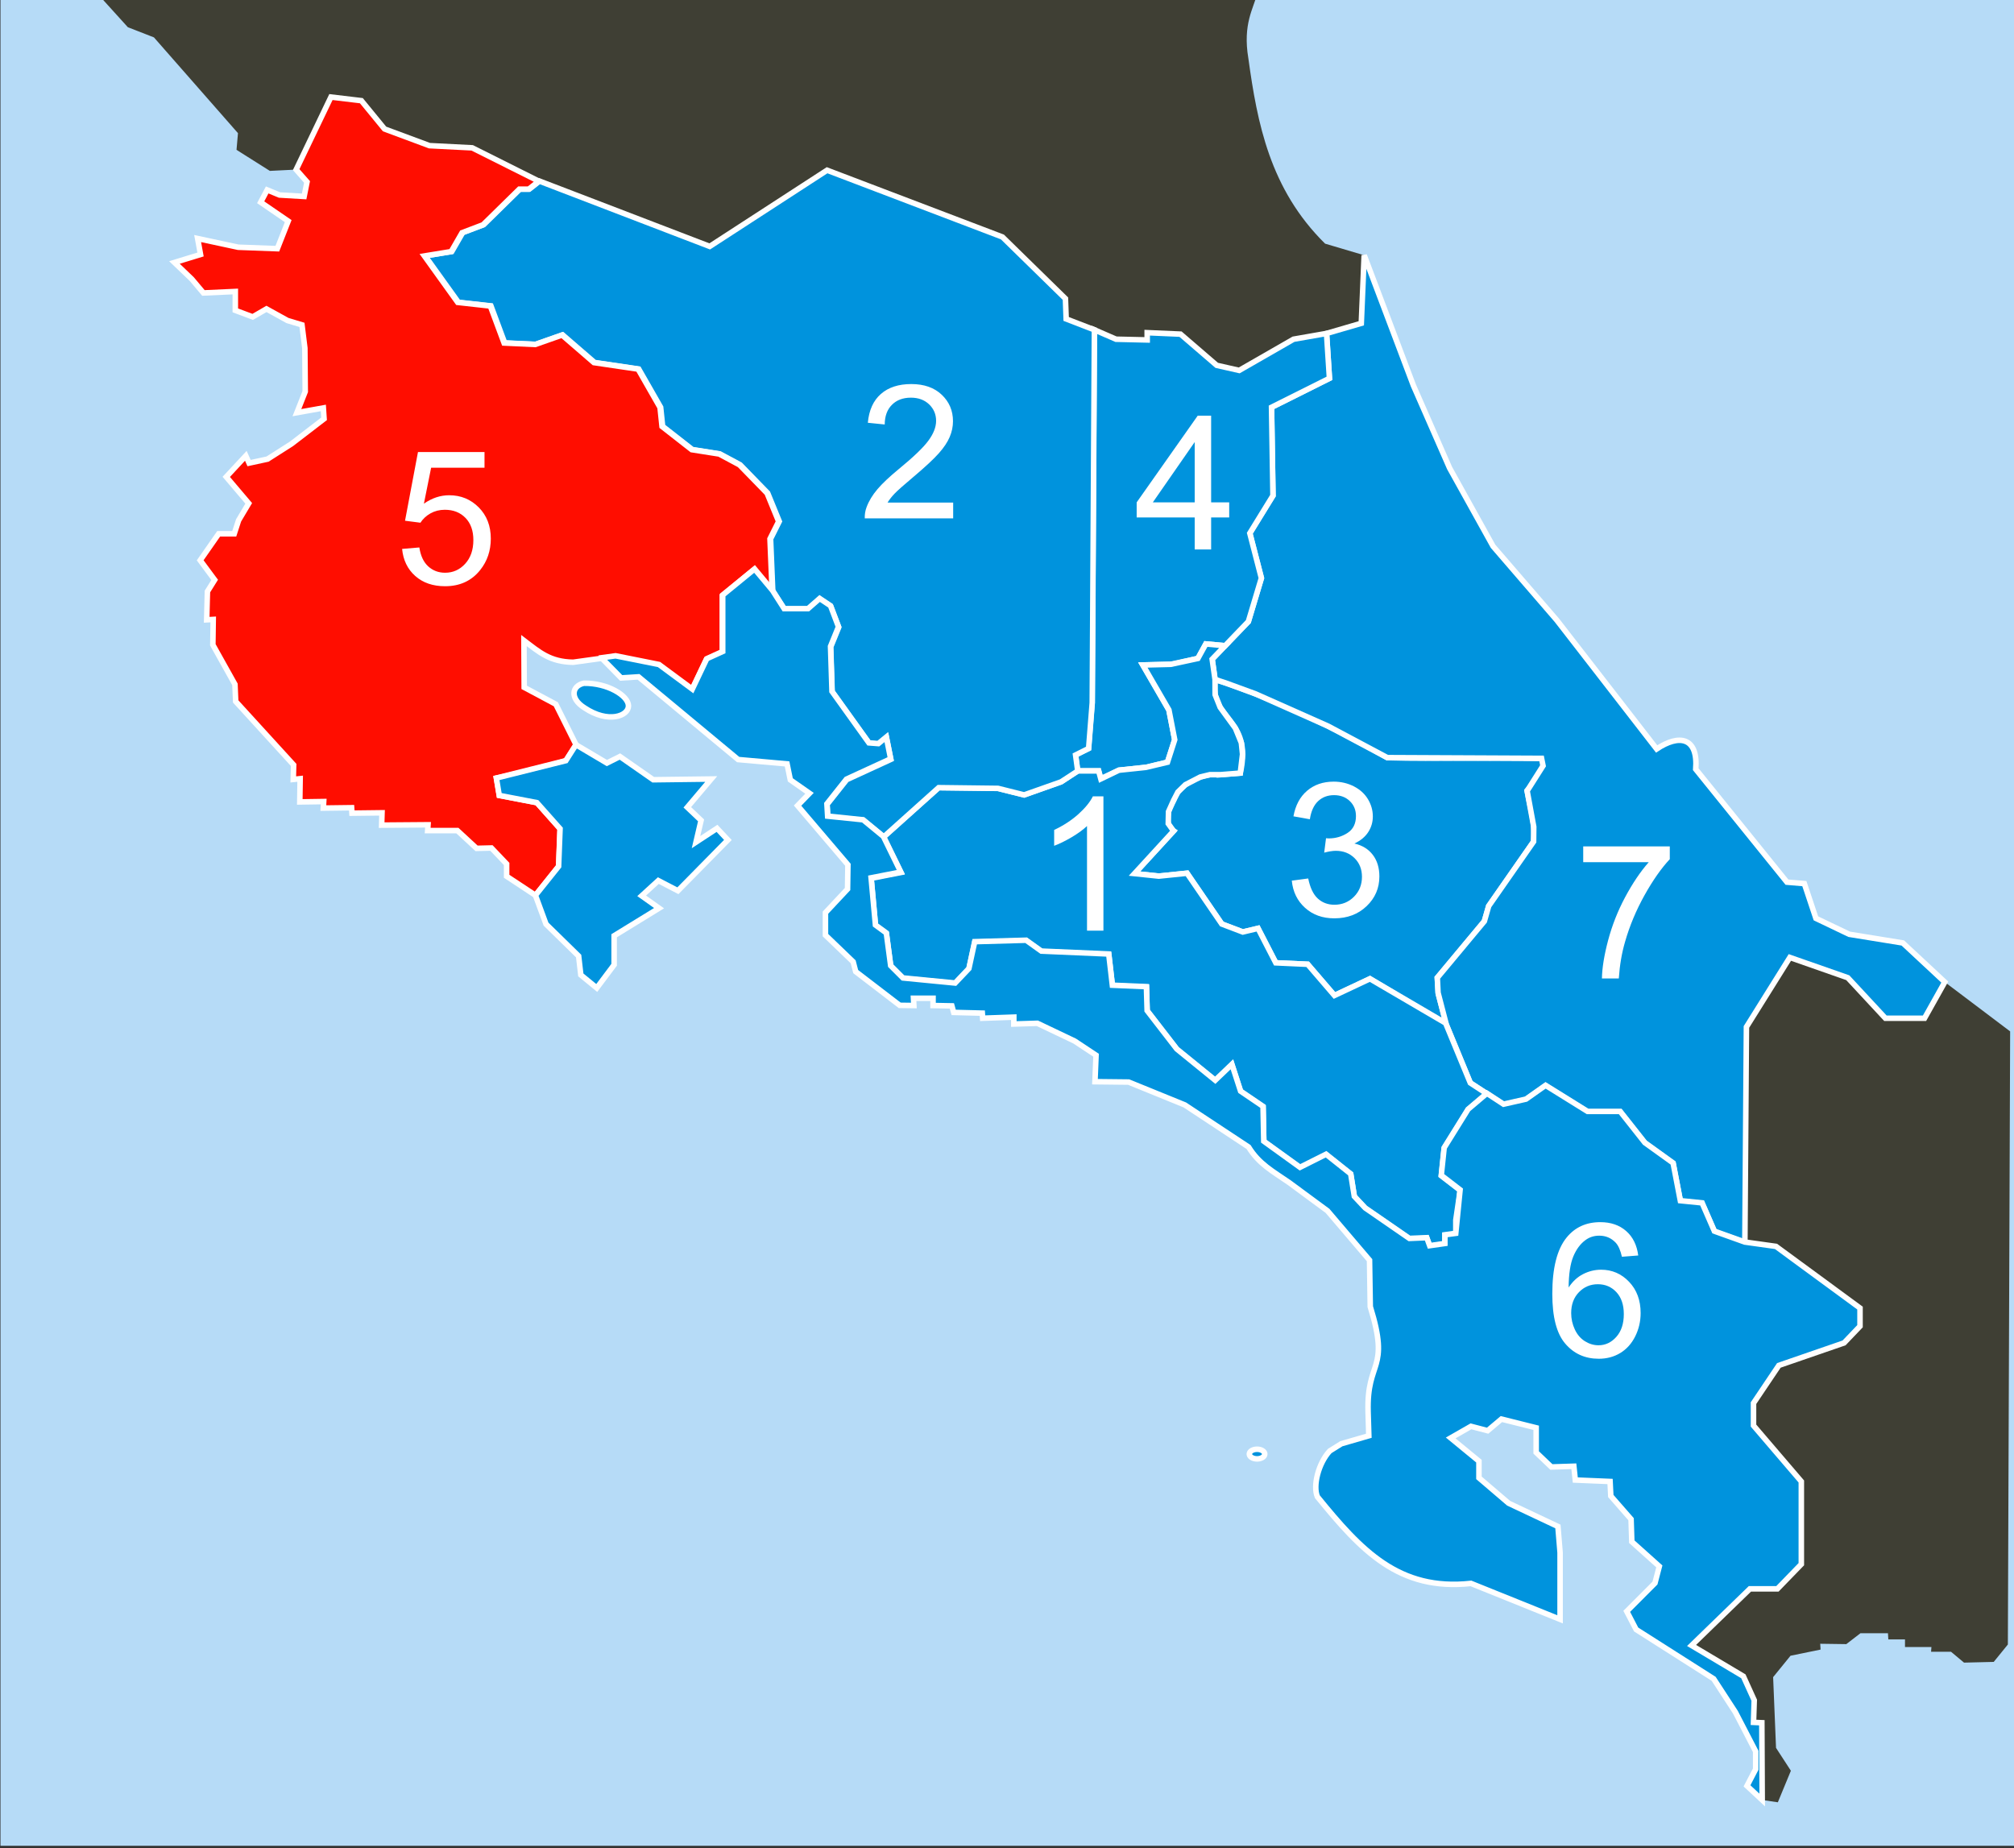 <?xml version="1.0" encoding="utf-8"?>
<svg id="master-artboard" viewBox="0 0 1060.566 973.211" version="1.1" xmlns="http://www.w3.org/2000/svg" x="0px" y="0px" style="enable-background:new 0 0 1400 980;" width="1060.566px" height="973.211px" xmlns:xlink="http://www.w3.org/1999/xlink"><rect x="0" y="0" width="1060.566" height="973.211" fill="#333333" stroke="none"/><defs><linearGradient id="id0" gradientUnits="userSpaceOnUse" x1="667.698" y1="781.581" x2="675.931" y2="781.581">
   <stop offset="0" style="stop-color:#0093DD"/>
   <stop offset="1" style="stop-color:#0093DD"/>
  </linearGradient><linearGradient id="id1" gradientUnits="userSpaceOnUse" x1="303.703" y1="379.831" x2="335.555" y2="379.831">
   <stop offset="0" style="stop-color:#0093DD"/>
   <stop offset="1" style="stop-color:#0093DD"/>
  </linearGradient><linearGradient id="id2" gradientUnits="userSpaceOnUse" x1="606.239" y1="459.48" x2="827.362" y2="459.48">
   <stop offset="0" style="stop-color:#0093DD"/>
   <stop offset="1" style="stop-color:#0093DD"/>
  </linearGradient><linearGradient id="id3" gradientUnits="userSpaceOnUse" x1="223.438" y1="261.196" x2="587.917" y2="284.712" gradientTransform="matrix(-0.209, 1.32, -0.995, -0.119, 529.969, -2.705)">
   <stop offset="0" style="stop-color:#0093DD"/>
   <stop offset="1" style="stop-color:#0093DD"/>
  </linearGradient><linearGradient id="id4" gradientUnits="userSpaceOnUse" x1="462.037" y1="520.776" x2="798.127" y2="497.598">
   <stop offset="0" style="stop-color:#0093DD"/>
   <stop offset="1" style="stop-color:#0093DD"/>
  </linearGradient><linearGradient id="id5" gradientUnits="userSpaceOnUse" x1="645.636" y1="392.554" x2="1042" y2="415.869" xlink:href="#id3">
  </linearGradient><linearGradient id="id6" gradientUnits="userSpaceOnUse" x1="263.42" y1="472.826" x2="389.964" y2="461.322">
   <stop offset="0" style="stop-color:#0093DD"/>
   <stop offset="1" style="stop-color:#0093DD"/>
  </linearGradient><linearGradient id="id7" gradientUnits="userSpaceOnUse" x1="572.909" y1="294.295" x2="712.287" y2="305.91" xlink:href="#id3">
  </linearGradient><linearGradient id="id8" gradientUnits="userSpaceOnUse" x1="552.07" y1="977.69" x2="763.341" y2="296.931">
   <stop offset="0" style="stop-color:#0093DD"/>
   <stop offset="1" style="stop-color:#0093DD"/>
  </linearGradient><linearGradient id="id9" gradientUnits="userSpaceOnUse" x1="85.521" y1="328.504" x2="422.797" y2="209.465" gradientTransform="matrix(0.437, 0.273, -0.002, 0.953, 142.704, 410.16)">
   <stop offset="0" style="stop-color:#0093DD"/>
   <stop offset="1" style="stop-color:#0093DD"/>
  </linearGradient></defs><g transform="matrix(0.995, 0, 0, 0.995, -5.434, -1.697)"><rect id="ee-background" x="0" y="0" width="1060.566" height="973.211" style="fill: white; fill-opacity: 0; pointer-events: none;"/><g transform="matrix(1, 0, 0, 1, -167.488, 0)"><g transform="matrix(0.989, 0, 0, 0.989, 173.807, -1.706)"><g id="Capa_x0020_1">
  <path d="M -0.615 0.445 H 1077.655 V 991.209 H -0.615 V 0.445 Z" class="fil0" style="fill: rgb(182, 219, 247);"/>
  <path class="fil1 str0" d="M649.345 367.061c31.703,10.063 65.731,26.728 92.202,41.839 26.601,0.775 55.916,-0.391 82.518,0.384 3.298,4.907 -3.485,12.533 -7.748,17.245 1.727,9.462 4.65,18.788 3.485,27.309l-24.017 34.479 -2.327 8.135 -25.182 30.226 0.574 8.735 4.287 16.483 -40.9 -24.655 -18.997 8.93 -14.343 -16.695 -17.059 -0.777 -9.498 -18.443 -8.141 1.942 -11.243 -4.271 -18.608 -27.18 -15.12 1.553 -12.987 -1.358c8.013,-8.737 12.892,-14.056 20.903,-22.792 -4.135,-2.395 -4.361,-9.758 0.032,-16.424 3.167,-10.548 19.322,-15.077 23.456,-13.589l12.214 -0.973c6.726,-30.18 -16.885,-28.065 -13.499,-50.105z" style="stroke: white; stroke-width: 2.953; fill: url('#id2');"/>
  <path d="M 932.866 668.378 L 949.505 670.45 L 994.477 703.453 L 994.477 713.16 L 985.948 722.09 L 951.056 734.127 L 937.488 754.316 L 937.488 766.353 L 963.075 796.25 L 963.075 840.513 L 950.281 853.714 L 935.548 853.714 L 904.34 884.004 L 932.059 900.505 L 937.875 913.318 L 937.488 925.161 L 941.945 925.354 L 942.139 966.706 L 950.508 967.937 L 957.486 951.047 L 949.538 938.816 L 947.988 900.959 L 957.292 889.505 L 973.381 886.204 L 973.188 883.098 L 987.145 883.293 L 994.704 877.469 L 1009.44 877.469 L 1009.63 880.769 L 1018.55 880.769 L 1018.55 884.846 L 1032.7 884.846 L 1032.5 887.369 L 1043.17 887.369 L 1050.14 893.194 L 1066.04 892.805 L 1073.6 883.486 L 1074.82 555.391 L 1039.85 528.995 L 1029 548.365 L 1008.08 548.365 L 987.934 526.67 L 956.942 515.823 L 933.698 553.014 Z" class="fil2" style="fill: rgb(63, 63, 52);"/>
  <path class="fil2" d="M671.814 0.262c-1.814,7.613 -7.752,15.95 -4.649,34.408 4.772,34.611 11.48,69.999 41.065,99.175l20.92 6.198 -1.55 36.416 -36.261 8.52 -29.078 16.695 -12.018 -2.718 -19.384 -16.695 -17.834 -0.777 0 3.882 -16.671 -0.387 -26.683 -10.852 -1.176 -11.632 -32.942 -32.233 -93.821 -35.721 -62.805 40.768 -91.107 -34.944 -35.986 -17.808 -22.874 -1.165 -24.037 -8.93 -12.405 -15.143 -16.284 -1.942 -18.608 38.828 -14.091 0.694 -17.834 -11.261 0.775 -8.93 -44.972 -51.252 -13.957 -5.441 -15.119 -16.695c206.463,-0.353 412.924,-0.706 619.386,-1.059z" style="fill: rgb(63, 63, 52);"/>
  <path class="fil3 str0" d="M647.795 356.214l19.37 -20.145 6.973 -23.244 -6.198 -24.019 12.397 -20.145 -0.775 -47.263 30.992 -15.496 -1.55 -24.019 18.595 -5.424 1.55 -36.416 26.343 69.732 19.37 44.164 23.244 41.839 34.091 39.515 29.442 37.965 24.019 30.992c11.869,-7.912 22.259,-6.58 20.92,10.847l48.813 60.435 9.298 0.775 6.198 18.595 17.82 8.523 28.668 4.649 22.469 20.92 -10.847 19.37 -20.92 0 -20.145 -21.695 -30.992 -10.847 -23.244 37.191 -0.831 115.364 -16.283 -5.824 -6.591 -15.142 -11.632 -1.165 -3.876 -20.191 -15.119 -10.871 -13.182 -16.696 -17.445 0 -22.486 -13.977 -10.468 7.377 -12.018 2.718 -17.834 -11.648 -12.796 -31.062 -4.466 -17.172 -0.396 -8.047 25.182 -30.226 2.327 -8.135 24.017 -34.479 0.081 -7.924 -3.536 -19.216 8.518 -13.444 -0.801 -3.97 -82.518 -0.384 -31.664 -16.84 -38.894 -17.295 -16.174 -5.911 -5.47 -1.793 -1.55 -10.847z" style="stroke: white; stroke-width: 2.953; fill: url('#id5');"/>
  <path d="M 709.004 181.883 L 691.339 184.98 L 662.261 201.675 L 650.243 198.957 L 630.859 182.262 L 613.026 181.485 L 613.026 185.367 L 596.354 184.98 L 584.724 179.932 L 583.561 379.504 L 581.622 403.966 L 574.643 407.461 L 575.807 416.002 L 587.05 416.002 L 588.213 420.273 L 597.905 415.614 L 612.637 414.061 L 623.88 411.343 L 627.758 399.306 L 624.656 383.387 L 610.699 359.314 L 626.594 358.925 L 640.163 355.819 L 644.428 348.055 L 654.723 349.009 L 667.165 336.069 L 674.138 312.825 L 667.94 288.806 L 680.337 268.661 L 679.562 221.398 L 710.554 205.902 Z" class="fil4 str0" style="stroke: white; stroke-width: 2.953; fill: url('#id7');"/>
  <path d="M 610.699 359.314 L 625.629 358.949 L 640.163 355.819 L 644.428 348.055 L 654.723 349.009 L 647.795 356.214 L 649.345 367.061 L 649.382 375.211 L 652.081 381.97 L 660.219 393.156 L 663.414 400.988 L 664.055 407.073 L 662.843 417.166 L 652.14 418.02 L 646.544 418.014 L 641.445 419.26 L 633.507 423.358 L 629.469 427.284 L 627.174 431.727 L 624.442 437.788 L 624.3 444.18 L 627.142 448.152 L 606.239 470.944 L 619.226 472.302 L 634.347 470.749 L 652.955 497.928 L 664.198 502.199 L 672.339 500.257 L 681.838 518.7 L 698.897 519.478 L 713.24 536.172 L 732.237 527.242 L 772.712 550.944 L 785.933 582.959 L 794.849 588.784 L 784.77 597.325 L 771.976 617.904 L 770.425 632.658 L 780.505 640.424 L 778.179 656.343 L 778.179 663.72 L 772.364 664.496 L 772.364 669.155 L 764.222 670.32 L 762.671 666.049 L 753.367 666.437 L 729.719 650.13 L 723.903 643.917 L 721.965 631.881 L 708.784 621.398 L 694.826 628.387 L 675.442 614.409 L 675.055 595.772 L 663.036 587.619 L 658.384 573.252 L 649.467 581.795 L 628.92 565.099 L 613.024 544.52 L 612.637 531.708 L 594.415 530.931 L 592.477 514.236 L 556.422 512.683 L 548.281 506.859 L 520.755 507.635 L 517.654 522 L 510.287 529.766 L 482.374 527.048 L 475.784 520.447 L 473.457 502.975 L 467.642 498.704 L 465.316 473.466 L 481.211 470.361 L 471.906 451.336 L 501.371 424.934 L 533.161 425.321 L 547.118 428.816 L 566.889 421.827 L 575.807 416.002 L 587.05 416.002 L 588.213 420.273 L 597.905 415.614 L 612.295 414.097 L 623.88 411.343 L 627.758 399.306 L 624.656 383.387 Z" class="fil5 str0" style="stroke: white; stroke-width: 2.953; fill: url('#id4');"/>
  <path d="M 461.116 442.434 L 471.971 451.366 L 501.436 424.963 L 533.226 425.351 L 547.183 428.846 L 566.954 421.857 L 575.872 416.032 L 574.708 407.49 L 581.687 403.995 L 583.626 379.533 L 584.789 179.961 L 569.671 174.128 L 569.281 163.265 L 535.552 130.263 L 441.731 94.541 L 378.926 135.31 L 287.82 100.365 L 282.392 104.636 L 277.351 104.636 L 257.967 123.662 L 246.724 127.932 L 240.91 138.027 L 226.565 140.358 L 244.399 165.207 L 261.845 167.149 L 269.21 186.95 L 285.881 187.727 L 300.226 182.679 L 317.283 197.433 L 340.933 200.928 L 352.66 221.427 L 353.726 231.601 L 369.622 244.027 L 384.353 246.356 L 395.209 252.18 L 409.941 267.323 L 416.144 282.466 L 411.492 291.784 L 412.655 319.74 L 418.858 329.446 L 431.652 329.446 L 437.855 324.011 L 443.67 327.893 L 447.935 339.154 L 443.67 349.637 L 444.446 373.709 L 464.217 401.277 L 469.258 401.666 L 473.522 398.171 L 475.849 409.819 L 452.2 420.691 L 441.731 433.892 L 442.12 440.492 Z" class="fil6 str0" style="stroke: white; stroke-width: 2.953; fill: url('#id3');"/>
  <path class="fil7 str0" d="M285.708 482.589l12.397 -15.496 0.775 -20.145 -12.397 -13.947 -20.145 -3.874 -1.55 -9.298 21.695 -4.649 15.496 -4.649 5.424 -8.523 -10.847 -21.695 -16.915 -9.02 -0.131 -25.071c8.198,6.203 13.879,11.437 26.343,11.622l22.469 -3.099 23.244 4.649 17.82 13.172 7.748 -16.271 8.523 -3.874 0 -30.217 17.046 -13.947 9.633 11.535 -1.163 -27.956 4.652 -9.319 -6.203 -15.143 -14.732 -15.143 -10.855 -5.824 -14.732 -2.329 -15.895 -12.425 -1.067 -10.174 -11.727 -20.499 -23.649 -3.495 -17.058 -14.754 -14.345 5.048 -16.671 -0.777 -7.365 -19.801 -17.446 -1.942 -17.834 -24.849 14.345 -2.33 5.815 -10.095 11.243 -4.271 19.384 -19.025 5.041 0 5.427 -4.271 -35.667 -17.861 -22.874 -1.165 -24.037 -8.93 -12.405 -15.143 -16.284 -1.942 -18.608 38.828 5.815 6.601 -1.551 7.765 -13.181 -0.776 -6.591 -2.718 -3.489 6.6 14.732 10.095 -5.816 14.755 -20.935 -0.777 -21.71 -4.659 1.551 8.542 -13.957 4.272 9.305 8.929 6.203 7.378 17.058 -0.777 0 10.095 9.305 3.495 7.367 -4.271 11.243 6.213 7.754 2.329 1.551 12.425 0.194 23.293 -4.459 11.261 14.151 -2.524 0.387 5.824 -17.446 13.396 -12.794 8.153 -9.886 2.135 -1.744 -3.882 -10.468 11.259 12.019 14.173 -5.428 9.124 -2.326 7.183 -8.335 0 -9.886 14.172 7.753 10.483 -3.876 6.213 -0.387 15.142 3.489 -0.194 -0.194 13.59 11.824 21.161 0.387 9.125 31.016 33.974 -0.194 7.765 3.683 -0.387 -0.194 12.424 12.794 -0.194 -0.194 3.495 15.119 -0.195 0.194 2.913 16.089 -0.194 -0.194 6.6 24.813 -0.194 -0.194 3.106 15.895 0 10.273 9.513 7.948 -0.195 8.141 8.543 0 6.6 15.46 10.206z" style="stroke: white; stroke-width: 2.953; fill: rgb(255, 13, 0);"/>
  <path d="M 285.662 482.569 L 291.332 497.991 L 308.778 515.074 L 309.942 525.169 L 318.47 532.158 L 327.775 519.734 L 327.775 504.204 L 351.812 489.449 L 342.507 482.848 L 351.423 474.695 L 361.891 480.13 L 388.642 452.952 L 382.826 446.739 L 371.583 454.116 L 374.298 442.468 L 366.931 435.479 L 379.725 420.337 L 348.71 420.726 L 330.877 408.3 L 323.897 411.795 L 307.356 401.99 L 301.933 410.513 L 264.742 419.81 L 266.292 429.108 L 286.436 432.982 L 298.833 446.928 L 298.058 467.073 Z" class="fil8 str0" style="stroke: white; stroke-width: 2.953; fill: url('#id6');"/>
  <path class="fil9 str0" d="M320.935 355.454l10.595 10.781 9.305 -0.582 53.308 44.264 26.169 2.329 1.744 8.543 10.273 7.182 -6.397 6.601 26.945 31.644 -0.194 13.008 -11.824 12.619 0 12.038 14.829 14.269 1.357 5.241 23.552 18.055 7.559 0.097 -0.194 -3.883 10.468 0 0 3.883 10.079 0.194 0.97 3.495 15.313 0.389 0.194 2.718 16.67 -0.582 0 3.689 12.6 -0.389 19.967 9.513 11.437 7.571 -0.582 14.172 18.027 0.194 30.047 12.232c11.372,7.506 22.743,15.012 34.116,22.519 5.686,9.189 12.922,12.943 21.71,19.026l20.548 15.142 22.486 26.402 0.387 24.848c10.798,34.845 -1.968,28.074 -1.161,56.302 0,0 0.257,8.542 0.387,12.814l-14.732 4.271 -6.203 3.882c-6.073,6.6 -9.045,18.638 -6.591,24.462 23.431,28.814 43.609,50.569 82.191,46.398l47.685 19.219 0 -35.721 -1.163 -13.977 -26.362 -12.425 -15.895 -13.59 0 -8.93 -15.12 -12.424 10.855 -6.213 8.917 2.329 7.365 -6.211 18.61 4.658 0 13.202 8.141 7.765 12.018 -0.387 0.776 7.377 18.61 0.776 0.387 7.766 10.855 12.424 0.387 12.037 14.732 13.201 -2.326 8.93 -15.12 15.143 5.04 9.707 41.483 26.402 11.632 17.861 10.854 20.967 0 9.516 -4.652 8.93 8.141 7.571 -0.194 -41.352 -4.457 -0.194 0.387 -11.843 -5.816 -12.813 -27.719 -16.501 31.208 -30.289 14.733 0 12.794 -13.201 0 -44.263 -25.587 -29.897 0 -12.037 13.569 -20.19 34.892 -12.037 8.529 -8.93 0 -9.706 -44.972 -33.004 -16.672 -2.332 -16.283 -5.824 -6.591 -15.142 -11.632 -1.165 -3.876 -20.191 -15.119 -10.871 -13.182 -16.696 -17.445 0 -22.486 -13.977 -10.468 7.377 -12.018 2.718 -8.917 -5.824 -10.079 8.542 -12.794 20.578 -1.551 14.754 10.079 7.766 -2.326 23.296 -5.816 0.776 0 4.659 -8.141 1.165 -1.551 -4.271 -9.305 0.389 -23.648 -16.308 -5.816 -6.213 -1.938 -12.037 -13.181 -10.482 -13.957 6.989 -19.384 -13.978 -0.387 -18.637 -12.019 -8.153 -4.652 -14.367 -8.916 8.543 -20.548 -16.696 -15.895 -20.578 -0.387 -12.813 -18.222 -0.777 -1.938 -16.695 -36.054 -1.553 -8.141 -5.824 -27.526 0.776 -3.102 14.366 -7.367 7.766 -27.913 -2.718 -6.591 -6.601 -2.327 -17.472 -5.815 -4.271 -2.327 -25.238 15.895 -3.105 -9.305 -19.025 -10.855 -8.931 -18.996 -1.942 -0.389 -6.6 10.468 -13.201 23.649 -10.872 -2.327 -11.648 -4.264 3.495 -5.041 -0.389 -19.772 -27.568 -0.776 -24.072 4.265 -10.483 -4.265 -11.261 -5.815 -3.882 -6.203 5.435 -12.794 0 -6.203 -9.706 -9.633 -11.535 -17.046 13.947 0 30.217 -8.523 3.874 -7.748 16.271 -17.82 -13.172 -23.244 -4.649 -7.607 1.05z" style="stroke: white; stroke-width: 2.953; fill: url('#id8');"/>
  <path class="fil10 str0" d="M311.974 382.278c12.704,8.482 23.581,4.317 23.47,-1.147 -0.11,-5.463 -11.212,-12.229 -23.857,-12.056 -6.268,1.294 -7.884,8.026 0.387,13.202z" style="stroke: white; stroke-width: 2.953; fill: url('#id1');"/>
  <path d="M 675.93 781.581 A 4.116 2.572 0 0 1 671.814 784.153 A 4.116 2.572 0 0 1 667.698 781.581 A 4.116 2.572 0 0 1 671.814 779.009 A 4.116 2.572 0 0 1 675.93 781.581 Z" class="fil11 str0" style="stroke: white; stroke-width: 2.953; fill: url('#id0');"/>
  <path class="fil12" d="M198.736 297.024l8.784 -1.167c1.016,4.983 2.733,8.567 5.15,10.767 2.433,2.2 5.383,3.3 8.867,3.3 4.134,0 7.633,-1.434 10.483,-4.3 2.833,-2.867 4.266,-6.417 4.266,-10.65 0,-4.033 -1.316,-7.367 -3.95,-9.983 -2.65,-2.617 -6,-3.934 -10.066,-3.934 -1.667,0 -3.733,0.334 -6.2,0.984l0.983 -7.716c0.583,0.066 1.05,0.099 1.417,0.099 3.733,0 7.1,-0.983 10.1,-2.933 3,-1.95 4.5,-4.967 4.5,-9.034 0,-3.216 -1.1,-5.9 -3.283,-8 -2.183,-2.117 -5,-3.183 -8.45,-3.183 -3.417,0 -6.267,1.083 -8.533,3.216 -2.283,2.151 -3.75,5.383 -4.401,9.684l-8.783 -1.567c1.067,-5.9 3.516,-10.466 7.317,-13.7 3.816,-3.234 8.55,-4.866 14.217,-4.866 3.9,0 7.5,0.849 10.782,2.516 3.283,1.684 5.8,3.967 7.551,6.867 1.733,2.9 2.616,5.967 2.616,9.234 0,3.083 -0.833,5.9 -2.499,8.45 -1.668,2.533 -4.117,4.55 -7.368,6.05 4.234,0.967 7.518,3 9.867,6.084 2.334,3.066 3.501,6.917 3.501,11.534 0,6.25 -2.268,11.55 -6.834,15.9 -4.55,4.35 -10.317,6.516 -17.283,6.516 -6.283,0 -11.5,-1.866 -15.651,-5.616 -4.149,-3.733 -6.516,-8.583 -7.1,-14.55z" style="fill: white; fill-rule: nonzero;" transform="matrix(1, 0, 0, 1, 491.678, 177.694)"/>
  <path class="fil12" d="M875.801 675.311l-8.733 0.684c-0.784,-3.45 -1.884,-5.967 -3.318,-7.517 -2.382,-2.517 -5.316,-3.767 -8.799,-3.767 -2.8,0 -5.25,0.783 -7.367,2.349 -2.767,2.017 -4.95,4.968 -6.55,8.833 -1.584,3.867 -2.417,9.384 -2.484,16.551 2.117,-3.217 4.701,-5.617 7.767,-7.183 3.051,-1.55 6.267,-2.334 9.617,-2.334 5.867,0 10.851,2.151 14.967,6.467 4.117,4.317 6.183,9.883 6.183,16.717 0,4.5 -0.983,8.667 -2.916,12.534 -1.933,3.849 -4.6,6.816 -7.983,8.867 -3.384,2.049 -7.217,3.066 -11.517,3.066 -7.333,0 -13.3,-2.683 -17.917,-8.083 -4.633,-5.383 -6.933,-14.267 -6.933,-26.633 0,-13.834 2.55,-23.884 7.667,-30.168 4.45,-5.466 10.45,-8.216 18.017,-8.216 5.617,0 10.234,1.583 13.834,4.749 3.6,3.15 5.75,7.517 6.467,13.083zm-35.884 30.85c0,3.033 0.651,5.934 1.933,8.7 1.284,2.767 3.084,4.867 5.383,6.317 2.317,1.45 4.75,2.184 7.284,2.184 3.717,0 6.9,-1.5 9.567,-4.5 2.666,-3 3.999,-7.067 3.999,-12.2 0,-4.95 -1.316,-8.85 -3.95,-11.7 -2.634,-2.85 -5.95,-4.267 -9.95,-4.267 -3.984,0 -7.35,1.417 -10.117,4.267 -2.766,2.85 -4.15,6.582 -4.15,11.199z" style="fill: white; fill-rule: nonzero;"/>
  <path class="fil12" d="M484.372 261.688l-8.783 0 0 -56.001c-2.117,2.017 -4.884,4.033 -8.317,6.051 -3.45,2.016 -6.533,3.533 -9.266,4.533l0 -8.484c4.916,-2.316 9.216,-5.117 12.9,-8.4 3.666,-3.3 6.283,-6.483 7.817,-9.582l5.649 0 0 71.883z" style="fill: white; fill-rule: nonzero;" transform="matrix(1, 0, 0, 1, 105.236, 239.801)"/>
  <path class="fil12" d="M638.449 297.479l0 -17.133 -31.051 0 0 -8.067 32.667 -46.383 7.183 0 0 46.383 9.667 0 0 8.067 -9.667 0 0 17.133 -8.799 0zm0 -25.2l0 -32.267 -22.401 32.267 22.401 0z" style="fill: white; fill-rule: nonzero;"/>
  <path class="fil12" d="M857.802 500.771l9.233 -0.783c0.684,4.5 2.267,7.866 4.75,10.133 2.5,2.267 5.5,3.4 9.017,3.4 4.233,0 7.817,-1.6 10.734,-4.783 2.933,-3.2 4.4,-7.434 4.4,-12.7 0,-5.016 -1.4,-8.966 -4.217,-11.867 -2.817,-2.9 -6.5,-4.35 -11.067,-4.35 -2.833,0 -5.383,0.651 -7.667,1.933 -2.283,1.284 -4.067,2.95 -5.367,5l-8.25 -1.067 6.933 -36.767 35.601 0 0 8.4 -28.567 0 -3.867 19.233c4.3,-3 8.817,-4.5 13.534,-4.5 6.249,0 11.517,2.167 15.816,6.501 4.3,4.333 6.45,9.9 6.45,16.7 0,6.483 -1.899,12.084 -5.667,16.8 -4.599,5.784 -10.866,8.683 -18.8,8.683 -6.516,0 -11.834,-1.817 -15.95,-5.466 -4.117,-3.651 -6.467,-8.484 -7.05,-14.5z" style="fill: white; fill-rule: nonzero;" transform="matrix(1, 0, 0, 1, -643.494, -203.572)"/>
  <path class="fil12" d="M740.377 482.88l0 8.45 -47.317 0c-0.066,-2.117 0.267,-4.15 1.017,-6.1 1.2,-3.233 3.133,-6.399 5.784,-9.533 2.666,-3.117 6.5,-6.733 11.499,-10.834 7.783,-6.383 13.05,-11.433 15.784,-15.166 2.733,-3.716 4.1,-7.25 4.1,-10.566 0,-3.483 -1.25,-6.417 -3.733,-8.817 -2.5,-2.383 -5.75,-3.583 -9.75,-3.583 -4.233,0 -7.617,1.267 -10.15,3.817 -2.55,2.532 -3.833,6.05 -3.867,10.533l-9.033 -0.917c0.617,-6.75 2.95,-11.884 6.984,-15.417 4.033,-3.534 9.467,-5.3 16.266,-5.3 6.867,0 12.3,1.916 16.3,5.717 4.017,3.816 6.017,8.533 6.017,14.166 0,2.867 -0.583,5.683 -1.767,8.451 -1.166,2.766 -3.116,5.682 -5.833,8.733 -2.717,3.066 -7.233,7.266 -13.55,12.6 -5.267,4.433 -8.65,7.433 -10.15,9.017 -1.5,1.566 -2.733,3.15 -3.716,4.75l35.117 0z" style="fill: white; fill-rule: nonzero;" transform="matrix(1, 0, 0, 1, -231.175, -210.473)"/>
  <path class="fil12" d="M563.426 445.874l0 -8.45 46.334 0 0 6.833c-4.551,4.851 -9.067,11.301 -13.551,19.334 -4.467,8.034 -7.933,16.317 -10.367,24.801 -1.767,6 -2.883,12.549 -3.366,19.683l-9.034 0c0.1,-5.634 1.2,-12.434 3.318,-20.417 2.117,-7.967 5.15,-15.667 9.099,-23.067 3.967,-7.4 8.167,-13.65 12.633,-18.717l-35.066 0z" style="fill: white; fill-rule: nonzero;" transform="matrix(1, 0, 0, 1, 282.93, 18.977)"/>
  
 </g></g></g></g></svg>